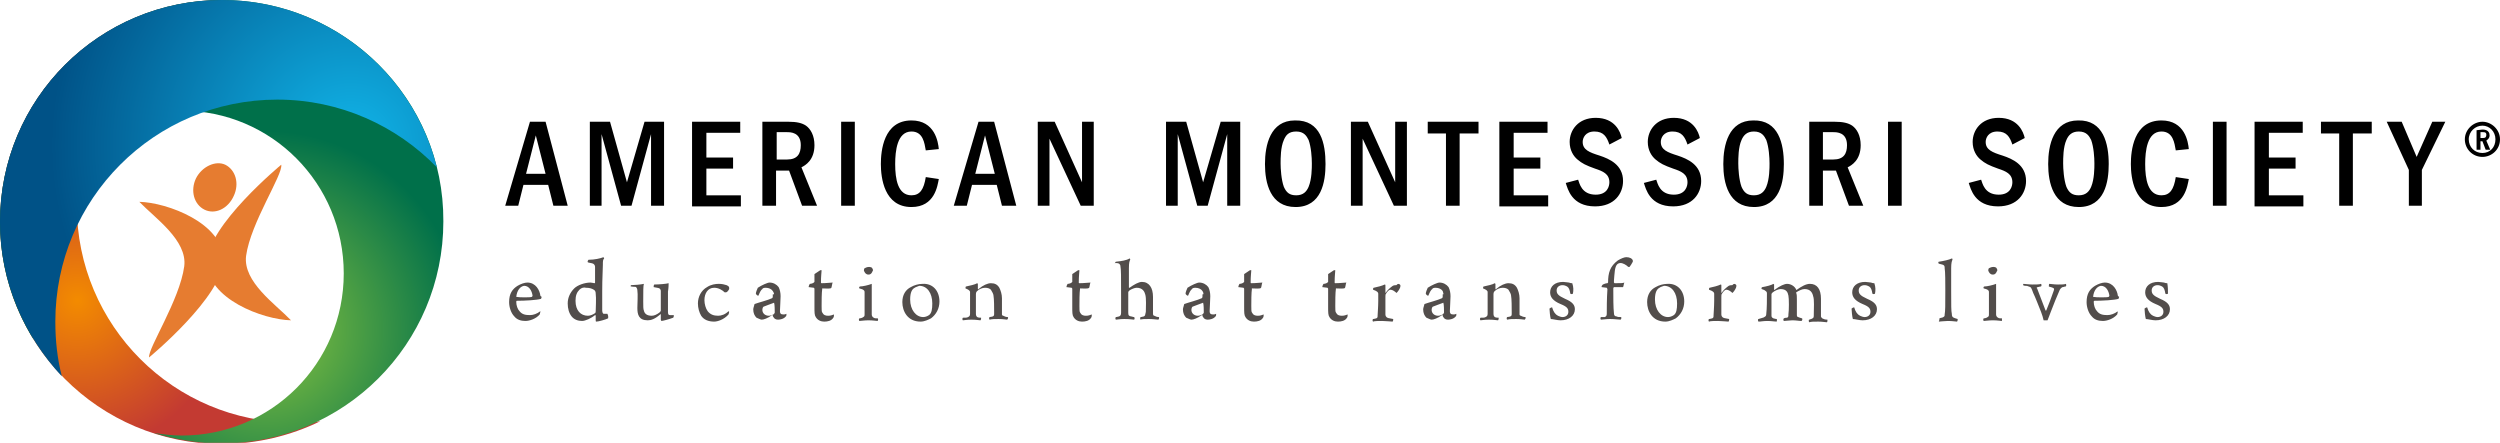<svg xmlns="http://www.w3.org/2000/svg" xmlns:xlink="http://www.w3.org/1999/xlink" id="Layer_1" x="0" y="0" width="384" height="68" style="enable-background:new 0 0 384 68" xml:space="preserve"><style>.st1{fill:#524d4b}.st4{fill:#e67c30}</style><defs><path id="SVGID_1_" d="M0 34.1c0 18.8 15.2 34.1 34.1 34.1 5.4 0 10.6-1.3 15.1-3.5-1.3.2-2.7.2-4.1.2-18.4 0-33.3-14.9-33.3-33.3 0-14.7 9.5-27.1 22.7-31.6h-.3C15.2 0 0 15.2 0 34.1"></path></defs><clipPath id="SVGID_2_"><use xlink:href="#SVGID_1_" style="overflow:visible"></use></clipPath><radialGradient id="SVGID_3_" cx="-127.286" cy="-323.567" r=".951" gradientTransform="translate(3100.363 7897.172) scale(24.264)" gradientUnits="userSpaceOnUse"><stop offset="0" style="stop-color:#f38b00"></stop><stop offset="1" style="stop-color:#c33a32"></stop></radialGradient><path style="clip-path:url(#SVGID_2_);fill:url(#SVGID_3_)" d="M0 0h49.2v68.2H0z"></path><path d="m83.8 18.7 3.4 12.9H85l-.8-3.2h-3.8l-.8 3.2h-2l3.8-12.9h2.4zm0 8-1.5-5.9-1.5 5.9h3zM93.7 18.7l2.6 9.3 2.7-9.3h3v12.9h-2v-11l-3 11h-1.6l-3-11v11h-1.8V18.7h3.1zM113.7 18.7v1.7h-5.2v3.8h4.1v1.7h-4.1V30h5.3v1.7h-7.5v-13h7.4zM121.1 18.7c1.3 0 2.1.2 2.7.6.7.5 1.3 1.5 1.3 3 0 2.3-1.4 3.1-2 3.4l2.4 5.9h-2.3l-2-5.4h-2v5.4h-2.1V18.7h4zm-1.8 1.6v4.2h1.6c1.6 0 2.1-.9 2.1-2.2 0-2-1.6-2-2.1-2h-1.6zM131.3 18.7v12.9h-2.1V18.7h2.1zM144.2 27.5c-.2 1-.6 4.3-4.2 4.3-4.2 0-4.7-4.5-4.7-6.6 0-2 .4-6.7 4.7-6.7 3.6 0 4.1 3.3 4.2 4.4l-2 .2c-.2-1.1-.4-2.9-2.2-2.9-2.2 0-2.5 3-2.5 5 0 2.3.4 4.8 2.5 4.8 1.3 0 1.9-.9 2.2-2.8l2 .3zM152.7 18.7l3.4 12.9h-2.2l-.8-3.2h-3.8l-.8 3.2h-2l3.8-12.9h2.4zm.1 8-1.5-5.9-1.5 5.9h3zM162 18.7l4.2 9.3v-9.3h1.8v12.9h-2l-4.8-10.3v10.3h-1.8V18.7h2.6zM182.2 18.7l2.6 9.3 2.7-9.3h3v12.9h-2v-11l-3 11h-1.6l-3-11v11h-1.8V18.7h3.1zM203.6 25.2c0 2.7-.6 6.6-4.6 6.6-3.9 0-4.7-3.7-4.7-6.6s.8-6.7 4.6-6.7c4-.1 4.7 3.6 4.7 6.7zm-6.4-3.7c-.5 1.1-.5 2.8-.5 3.6 0 .8.1 2.5.5 3.6.4.9.9 1.3 1.9 1.3 1.1 0 1.6-.6 1.9-1.3.5-1.2.5-2.9.5-3.6 0-.9-.1-2.5-.5-3.6-.3-.6-.7-1.3-1.9-1.3s-1.6.6-1.9 1.3zM210.1 18.7l4.2 9.3v-9.3h1.8v12.9h-2l-4.8-10.3v10.3h-1.8V18.7h2.6zM227.1 18.7v1.8h-2.9v11.1h-2.1V20.5h-2.8v-1.8h7.8zM237.7 18.7v1.7h-5.2v3.8h4.1v1.7h-4.1V30h5.3v1.7h-7.5v-13h7.4zM247.2 22.2c-.4-1.2-.9-2-2.3-2s-1.8 1-1.8 1.6c0 1.2 1 1.6 2.6 2.1 1.5.5 3.6 1.4 3.6 3.9 0 1.9-1.3 3.9-4.3 3.9-3.6 0-4.2-2.7-4.5-3.6l1.9-.5c.2.5.5 2.3 2.7 2.3 1.8 0 2.1-1.3 2.1-1.9 0-1.3-1-1.7-2.2-2.1-1.4-.5-2-.8-2.7-1.4-.6-.5-1.2-1.4-1.2-2.7 0-1.8 1.3-3.7 4-3.7 3 0 3.8 2.2 4 3.1l-1.9 1zM259.2 22.2c-.4-1.2-.9-2-2.3-2s-1.8 1-1.8 1.6c0 1.2 1 1.6 2.6 2.1 1.5.5 3.6 1.4 3.6 3.9 0 1.9-1.3 3.9-4.3 3.9-3.6 0-4.2-2.7-4.5-3.6l1.9-.5c.2.5.5 2.3 2.7 2.3 1.8 0 2.1-1.3 2.1-1.9 0-1.3-1-1.7-2.2-2.1-1.4-.5-2-.8-2.7-1.4-.6-.5-1.2-1.4-1.2-2.7 0-1.8 1.3-3.7 4-3.7 3 0 3.8 2.2 4 3.1l-1.9 1zM274 25.2c0 2.7-.6 6.6-4.6 6.6-3.9 0-4.7-3.7-4.7-6.6s.8-6.7 4.6-6.7c3.9-.1 4.7 3.6 4.7 6.7zm-6.5-3.7c-.5 1.1-.5 2.8-.5 3.6 0 .8.1 2.5.5 3.6.4.9.9 1.3 1.9 1.3 1.1 0 1.6-.6 1.9-1.3.5-1.2.5-2.9.5-3.6 0-.9-.1-2.5-.5-3.6-.3-.6-.7-1.3-1.9-1.3-1.1 0-1.6.6-1.9 1.3zM281.8 18.7c1.3 0 2.1.2 2.7.6.7.5 1.3 1.5 1.3 3 0 2.3-1.4 3.1-2 3.4l2.4 5.9H284l-2-5.4h-2v5.4h-2.1V18.7h3.9zm-1.8 1.6v4.2h1.6c1.6 0 2.1-.9 2.1-2.2 0-2-1.6-2-2.1-2H280zM292.1 18.7v12.9H290V18.7h2.1zM309.1 22.2c-.4-1.2-.9-2-2.3-2s-1.8 1-1.8 1.6c0 1.2 1 1.6 2.6 2.1 1.5.5 3.6 1.4 3.6 3.9 0 1.9-1.3 3.9-4.3 3.9-3.6 0-4.2-2.7-4.5-3.6l1.9-.5c.2.5.5 2.3 2.7 2.3 1.8 0 2.1-1.3 2.1-1.9 0-1.3-1-1.7-2.2-2.1-1.4-.5-2-.8-2.7-1.4-.6-.5-1.2-1.4-1.2-2.7 0-1.8 1.3-3.7 4-3.7 3 0 3.8 2.2 4 3.1l-1.9 1zM323.9 25.2c0 2.7-.6 6.6-4.6 6.6-3.9 0-4.7-3.7-4.7-6.6s.8-6.7 4.6-6.7c3.9-.1 4.7 3.6 4.7 6.7zm-6.5-3.7c-.5 1.1-.5 2.8-.5 3.6 0 .8.1 2.5.5 3.6.4.9.9 1.3 1.9 1.3 1.1 0 1.6-.6 1.9-1.3.5-1.2.5-2.9.5-3.6 0-.9-.1-2.5-.5-3.6-.3-.6-.7-1.3-1.9-1.3-1.1 0-1.6.6-1.9 1.3zM336.2 27.5c-.2 1-.6 4.3-4.2 4.3-4.2 0-4.7-4.5-4.7-6.6 0-2 .4-6.7 4.7-6.7 3.6 0 4.1 3.3 4.2 4.4l-2 .2c-.2-1.1-.4-2.9-2.2-2.9-2.2 0-2.5 3-2.5 5 0 2.3.4 4.8 2.5 4.8 1.3 0 1.9-.9 2.2-2.8l2 .3zM342 18.7v12.9h-2.1V18.7h2.1zM353.7 18.7v1.7h-5.2v3.8h4.1v1.7h-4.1V30h5.3v1.7h-7.5v-13h7.4zM364.3 18.7v1.8h-2.9v11.1h-2.1V20.5h-2.8v-1.8h7.8zM368.9 18.7l2.3 5.4 2.4-5.4h2l-3.6 7.4v5.5h-2v-5.5l-3.4-7.4h2.3z"></path><path class="st1" d="M83 47.9c0 .1-.1.3-.1.4-.6.7-1.6 1-2.2 1-.7 0-1.3-.2-1.7-.7-.5-.5-.8-1.4-.8-2.2 0-1.3.5-2 1.3-2.5.5-.3 1.1-.5 1.5-.5 1.3 0 1.9 1.2 2 2 0 .1.1.1.2.2 0 .1-.1.3-.1.3-.6.2-2.5.3-3.7.3-.1 0-.1.1-.1.2 0 .5.2 1.1.5 1.4.4.5.9.6 1.6.6.5 0 1.1-.2 1.6-.6v.1zm-3.7-2.3s0 .1 0 0c.5.1 2.2.1 2.4 0 0 0 .1-.1.1-.2-.1-.7-.5-1.5-1.3-1.5-.6.1-1.1.7-1.2 1.7zM93.4 48.9c-.4.2-1.5.5-1.8.5-.1 0-.1-.1-.1-.2v-.7c0-.1-.1-.1-.1-.1-.6.5-1.5.9-2 .9-.6 0-1.2-.2-1.6-.7-.4-.5-.6-1.2-.6-2 0-.9.4-1.7 1-2.3.5-.5 1.6-.9 2.5-.9.2 0 .5.1.6.1 0 0 .1 0 .1-.1V41c0-.2-.1-.4-.3-.5-.2-.1-.5-.1-.8-.2-.1-.1 0-.3.1-.4.9 0 1.8-.2 2.3-.4l.1.2c-.2.2-.2.4-.2 1 0 .8-.1 1.9-.1 4v3c0 .4.2.5.2.5h.6c.2.4.1.7.1.7zM89 44.5c-.4.4-.6.9-.6 1.7 0 1.5.8 2.3 1.9 2.3.4 0 .8-.2 1.1-.4.1-.1.1-.2.1-.3 0-.3.1-2.1 0-2.7 0-.3-.1-.5-.3-.6-.3-.2-.7-.3-1.2-.3-.3-.1-.7 0-1 .3zM96.9 43.8c.5 0 1.6-.1 2-.2-.1.3-.1 1.1-.1 2.7 0 .7 0 1.2.1 1.4.1.5.5.8 1.2.8.4 0 .8-.2 1.2-.5.1-.1.2-.2.2-.3v-3c0-.2-.1-.3-.2-.4-.2-.1-.5-.1-.9-.2 0-.1 0-.3.1-.4.7 0 1.9-.1 2.2-.2 0 .2 0 .7-.1 1.3v3.1c0 .4.1.5.3.5h.6c0 .1 0 .3-.1.4-.5.2-1.6.5-1.8.5 0 0-.1-.1-.1-.2v-.8s-.1-.1-.1 0c-.8.7-1.4.9-1.9.9-1.4 0-1.6-.9-1.6-1.9 0-.7.1-2.1 0-2.7 0-.2-.1-.4-.2-.5s-.4 0-.7-.1c-.2.1-.1-.2-.1-.2zM109.7 49.4c-.9 0-1.6-.3-2-.9-.3-.5-.5-1.2-.5-1.9 0-1 .5-2 1.4-2.5.6-.4 1.3-.5 1.8-.5s.9.1 1.2.2c.2.1.4.2.4.4v.2c-.1.2-.3.5-.5.5h-.2c-.3-.3-.9-.7-1.6-.7-1 0-1.5.9-1.5 1.9 0 .6.2 1.3.5 1.7.4.5.9.7 1.6.7.5 0 1.1-.2 1.6-.7l.1.1c0 .1-.1.4-.1.4-.7.8-1.7 1.1-2.2 1.1zM118.7 44.7c-.2-.3-.6-.5-1.1-.5-.3 0-.5.1-.5.2-.2.1-.4.5-.6 1-.1.1-.4-.2-.4-.3 0-.2.2-.7.3-.9.6-.4 1.5-.8 1.8-.8.6 0 1.1.3 1.4.7.2.4.3.9.3 1.4 0 .7-.1 1.8-.1 2.3 0 .3.1.5.5.5.2 0 .3 0 .5-.1 0 .1 0 .4-.1.4-.3.4-.9.5-1.2.5-.4 0-.6-.2-.7-.4-.1-.1-.1-.2-.1-.3h-.1c-.7.5-1.3.7-1.6.7-.2 0-.5-.2-.8-.3-.3-.3-.5-.7-.5-1.3 0-.2.2-.7.2-.8.5-.2 2.1-.6 2.7-.9 0 0 .1-.1.1-.2v-.4c.3.1.2-.2 0-.5zm.2 1.8c-.5.2-1.4.5-1.6.6-.1 0-.2.3-.2.5 0 .5.4.9 1 .9.2 0 .5-.1.7-.2.1-.1.2-.2.2-.3 0-.3 0-1.2-.1-1.5.1 0 0 0 0 0zM126.3 44.3s0 .1 0 0c-.1.7-.1 2-.1 2.7 0 .5 0 .9.1 1 .2.4.5.5.9.5s.6-.1.9-.2c0 .1 0 .4-.1.5-.3.5-.9.6-1.4.6-.5 0-1-.2-1.3-.7-.2-.3-.2-.7-.2-1.6v-2.7c0-.1 0-.1-.1-.2l-.8-.1c0-.1.1-.4.2-.5.2 0 .5-.1.6-.2l.1-.1v-1.2c.2-.1.7-.5.9-.6h.2c0 .2-.1.9-.1 1.9 0 0 0 .1.1.1.7 0 1.5-.1 1.7-.1-.1.2-.1.5-.2.8-.1.2-.8.1-1.4.1zM134.8 49.3c-.2 0-.7-.1-1.4-.1-.6 0-1.2.1-1.4.1-.1-.1-.1-.3 0-.4.2 0 .5-.1.6-.2.2-.1.2-.2.2-.5v-3.3c0-.1 0-.2-.1-.3-.2-.2-.4-.2-.7-.3-.1-.1 0-.3.1-.3.4 0 1.3-.2 1.8-.4V48.3c0 .2.1.4.3.5.2.1.2.1.6.1.1 0 .1.3 0 .4zm-1.1-7.2c-.1.1-.5.1-.6 0-.2-.1-.3-.3-.4-.5 0-.1 0-.3.1-.4.2-.1.4-.2.7-.2.2 0 .4.1.4.1.1.1.2.3.2.4-.1.2-.2.5-.4.6zM144.3 46.3c0 1.1-.5 2-1.3 2.6-.4.2-1 .5-1.6.5-2 0-2.8-1.6-2.8-3 0-1.1.5-1.9 1.3-2.3.5-.3 1.2-.5 1.8-.5 1.6-.1 2.6 1.1 2.6 2.7zm-3.8-2.1c-.4.2-.7.7-.7 1.8 0 1.6.9 2.7 2 2.7.3 0 .6-.1.9-.3.4-.3.5-.9.5-1.8 0-1.6-.8-2.7-2-2.7-.2.1-.6.2-.7.3zM148.7 48.7c.2-.1.3-.2.3-.5v-3.4c-.1-.2-.2-.3-.7-.5 0-.1 0-.3.1-.3.5-.1 1.4-.3 1.7-.5l.1.1v.8s.1.1.1 0c.7-.6 1.4-.9 1.9-.9.6 0 1 .2 1.3.7.2.4.4 1 .4 1.6v2.5c0 .1.1.2.2.2.2.1.4.2.7.2.1.1 0 .3-.1.4-.2 0-.6-.1-1.3-.1-.6 0-1 0-1.4.1-.1-.1-.1-.3 0-.4.2 0 .5-.1.5-.1.2-.1.2-.2.2-.5 0-.8 0-2.2-.1-2.7 0-.2-.2-.6-.4-.9-.2-.2-.5-.3-.9-.3s-.9.2-1.2.5c-.1.1-.2.2-.2.5v3c0 .3.1.4.2.5.2.1.4.1.6.1 0 .1 0 .3-.1.4-.2 0-.6-.1-1.4-.1-.7 0-1.2.1-1.3.1-.1-.1-.1-.3 0-.4.5 0 .6 0 .8-.1zM165.9 44.3s-.1.1 0 0c-.1.7-.1 2-.1 2.7 0 .5 0 .9.1 1 .2.4.5.5.9.5s.6-.1.9-.2c0 .1 0 .4-.1.5-.3.5-.9.6-1.4.6-.5 0-1-.2-1.3-.7-.2-.3-.2-.7-.2-1.6v-2.7c0-.1 0-.1-.1-.2l-.8-.1c0-.1.1-.4.2-.5.2 0 .5-.1.6-.2l.1-.1v-1.2c.2-.1.7-.5.9-.6h.2c0 .2-.1.9-.1 1.9 0 0 0 .1.1.1.7 0 1.5-.1 1.7-.1-.1.2-.1.5-.2.8-.2.2-.9.1-1.4.1zM171.4 40.2c.9-.1 1.6-.2 2.1-.5.1 0 .1.2.1.2-.1.2-.2.4-.2 1.3v3h.1c.7-.5 1.4-.9 1.9-.9 1.1 0 1.7.9 1.7 2.3v2.6c0 .2.1.3.2.3.2.1.4.2.7.2.1.1 0 .4-.1.4-.2 0-.8-.1-1.4-.1-.5 0-1.2 0-1.3.1-.1-.1-.1-.3 0-.4.2 0 .4-.1.5-.1.2-.1.2-.2.3-.7 0-.7.1-2.1-.1-2.7-.1-.4-.4-1-1.3-1-.3 0-.8.2-1.1.4-.1.1-.2.2-.2.3V48c0 .5.1.5.4.6.2 0 .3.1.5.1.1.1.1.3 0 .4-.2 0-.6-.1-1.5-.1-.7 0-1.1.1-1.3.1-.1-.1-.1-.3 0-.4.2 0 .4-.1.5-.1.2-.1.3-.2.3-.6v-2.3c0-3.4 0-4.3-.1-4.8 0-.2-.1-.3-.2-.4-.2-.1-.4-.1-.7-.1.1.1.1-.2.2-.2zM184.7 44.7c-.2-.3-.6-.5-1.1-.5-.3 0-.5.1-.5.2-.2.1-.4.5-.6 1-.1.1-.4-.2-.4-.3 0-.2.2-.7.3-.9.6-.4 1.5-.8 1.8-.8.6 0 1.1.3 1.4.7.2.4.3.9.3 1.4 0 .7-.1 1.8-.1 2.3 0 .3.1.5.5.5.2 0 .3 0 .5-.1 0 .1 0 .4-.1.4-.3.4-.9.5-1.2.5-.4 0-.6-.2-.7-.4-.1-.1-.1-.2-.1-.3h-.1c-.7.5-1.3.7-1.6.7-.2 0-.5-.2-.8-.3-.3-.3-.5-.7-.5-1.3 0-.2.2-.7.2-.8.5-.2 2.1-.6 2.7-.9 0 0 .1-.1.1-.2v-.4c.2.1.2-.2 0-.5zm.1 1.8c-.5.2-1.4.5-1.6.6-.1 0-.2.3-.2.5 0 .5.4.9 1 .9.2 0 .5-.1.7-.2.1-.1.2-.2.2-.3 0-.3 0-1.2-.1-1.5.1 0 0 0 0 0zM192.3 44.3c-.1 0-.1.1 0 0-.1.7-.1 2-.1 2.7 0 .5 0 .9.1 1 .2.4.5.5.9.5s.6-.1.9-.2c0 .1 0 .4-.1.5-.3.5-.9.6-1.4.6-.5 0-1-.2-1.3-.7-.2-.3-.2-.7-.2-1.6v-2.7c0-.1 0-.1-.1-.2l-.8-.1c0-.1.1-.4.2-.5.2 0 .5-.1.6-.2l.1-.1v-1.2c.2-.1.7-.5.9-.6h.2c0 .2-.1.9-.1 1.9 0 0 0 .1.1.1.7 0 1.5-.1 1.7-.1-.1.2-.1.5-.2.8-.1.2-.9.1-1.4.1zM205.2 44.3s0 .1 0 0c-.1.7-.1 2-.1 2.7 0 .5 0 .9.1 1 .2.4.5.5.9.5s.6-.1.9-.2c0 .1 0 .4-.1.5-.3.5-.9.6-1.4.6-.5 0-1-.2-1.3-.7-.2-.3-.2-.7-.2-1.6v-2.7c0-.1 0-.1-.1-.2l-.8-.1c0-.1.1-.4.2-.5.2 0 .5-.1.6-.2l.1-.1v-1.2c.2-.1.7-.5.9-.6h.2c0 .2-.1.9-.1 1.9 0 0 0 .1.1.1.7 0 1.5-.1 1.7-.1-.1.2-.1.5-.2.8-.1.2-.8.1-1.4.1zM215.1 43.8v.2c0 .2-.3.7-.5.9l-.1.1c-.2-.2-.6-.5-.9-.5-.3 0-.5.3-.7.6-.1.1-.1.3-.1.5v2.7c0 .2.1.4.3.5.2.1.5.1.9.2 0 .1 0 .3-.1.4-.2 0-1.1-.1-1.6-.1s-1.2 0-1.4.1c-.1-.1-.1-.3 0-.4.2 0 .4-.1.5-.1.2-.1.2-.2.2-.4s.1-1.4.1-2.3v-1.1c0-.2-.2-.4-.8-.6 0-.1 0-.3.1-.3.5-.1 1.3-.3 1.7-.5 0 0 .1 0 .1.1v1.1c0 .1.1.1.1 0 .2-.3.5-.6.9-.9.2-.2.5-.2.7-.2.2-.3.5-.2.6 0zM221.6 44.7c-.2-.3-.6-.5-1.1-.5-.3 0-.5.1-.5.2-.2.1-.4.5-.6 1-.1.1-.4-.2-.4-.3 0-.2.2-.7.3-.9.6-.4 1.5-.8 1.8-.8.6 0 1.1.3 1.4.7.2.4.3.9.3 1.4 0 .7-.1 1.8-.1 2.3 0 .3.1.5.5.5.2 0 .3 0 .5-.1 0 .1 0 .4-.1.4-.3.4-.9.5-1.2.5-.4 0-.6-.2-.7-.4-.1-.1-.1-.2-.1-.3h-.1c-.7.5-1.3.7-1.6.7-.2 0-.5-.2-.8-.3-.3-.3-.5-.7-.5-1.3 0-.2.2-.7.2-.8.5-.2 2.1-.6 2.7-.9 0 0 .1-.1.1-.2v-.4c.2.1.1-.2 0-.5zm.1 1.8c-.5.2-1.4.5-1.6.6-.1 0-.2.3-.2.5 0 .5.4.9 1 .9.2 0 .5-.1.7-.2.1-.1.2-.2.2-.3 0-.3 0-1.2-.1-1.5.1 0 0 0 0 0zM228.2 48.7c.2-.1.3-.2.3-.5v-3.4c-.1-.2-.2-.3-.7-.5 0-.1 0-.3.1-.3.5-.1 1.4-.3 1.7-.5l.1.1v.8s.1.1.1 0c.7-.6 1.4-.9 1.9-.9.6 0 1 .2 1.3.7.2.4.4 1 .4 1.6v2.5c0 .1.1.2.2.2.2.1.4.2.7.2.1.1 0 .3-.1.4-.2 0-.6-.1-1.3-.1-.6 0-1 0-1.4.1-.1-.1-.1-.3 0-.4.2 0 .5-.1.5-.1.2-.1.2-.2.2-.5 0-.8 0-2.2-.1-2.7 0-.2-.2-.6-.4-.9-.2-.2-.5-.3-.9-.3s-.9.2-1.2.5c-.1.1-.2.2-.2.5v3c0 .3.1.4.2.5.2.1.4.1.6.1 0 .1 0 .3-.1.4-.2 0-.6-.1-1.4-.1-.7 0-1.2.1-1.3.1-.1-.1-.1-.3 0-.4.5 0 .6 0 .8-.1zM241.6 45.1c-.1.1-.3.1-.4 0-.1-.6-.2-.9-.5-1.1-.2-.1-.4-.2-.7-.2-.5 0-.9.3-.9.8s.2.8 1.3 1.3c1.2.5 1.5 1 1.5 1.6 0 1-.9 1.7-2.2 1.7-.5 0-1.2-.2-1.5-.2-.1-.3-.2-1.3-.2-1.6.1-.1.3-.2.4-.2.2.7.5 1.1.9 1.3.2.1.5.2.7.2.5 0 .9-.3.9-.8s-.2-.8-1.2-1.2c-1.2-.5-1.6-1.1-1.6-1.8 0-.9.7-1.6 2-1.6.3 0 .7.1.9.1.2.1.5.1.5.1.2.6.2 1.1.1 1.6zM246.5 48.7c.2-.1.3-.2.3-.5 0-.8 0-2.3.1-3.8l-.1-.2-.8-.1c0-.2.1-.3.2-.4.2-.1.5-.2.7-.2l.1-.1c0-1.5.3-2.5 1.5-3.4.5-.3 1-.5 1.3-.5.5 0 .9.2 1 .5v.2c-.1.2-.4.7-.5.8h-.2c-.3-.3-.8-.6-1.2-.6-.2 0-.4.1-.5.2-.4.4-.4 1.4-.5 2.5v.3l.1.1c.9 0 1.3 0 1.5-.1-.1.2-.1.5-.2.7h-1.4s-.1.1-.1.2c0 1.3 0 3 .1 3.8 0 .3.1.5.4.5.2.1.3.1.7.1.1.1 0 .4-.1.4-.3 0-.9-.1-1.6-.1-.6 0-1.1.1-1.4.1-.1-.1-.1-.3 0-.4h.6zM258.7 46.3c0 1.1-.5 2-1.3 2.6-.4.2-1 .5-1.6.5-2 0-2.8-1.6-2.8-3 0-1.1.5-1.9 1.3-2.3.5-.3 1.2-.5 1.8-.5 1.6-.1 2.6 1.1 2.6 2.7zm-3.8-2.1c-.4.2-.7.7-.7 1.8 0 1.6.9 2.7 2 2.7.3 0 .6-.1.9-.3.4-.3.5-.9.5-1.8 0-1.6-.8-2.7-2-2.7-.3.1-.6.2-.7.3zM266.7 43.8v.2c0 .2-.3.7-.5.9l-.1.1c-.2-.2-.6-.5-.9-.5-.3 0-.5.3-.7.6-.1.1-.1.3-.1.5v2.7c0 .2.1.4.3.5s.5.1.9.2c0 .1 0 .3-.1.4-.2 0-1.1-.1-1.6-.1s-1.2 0-1.4.1c-.1-.1-.1-.3 0-.4.2 0 .4-.1.5-.1.2-.1.2-.2.2-.4s.1-1.4.1-2.3v-1.1c0-.2-.2-.4-.8-.6 0-.1 0-.3.1-.3.5-.1 1.3-.3 1.7-.5 0 0 .1 0 .1.1v1.1c0 .1.1.1.1 0 .2-.3.5-.6.9-.9.2-.2.5-.2.7-.2.2-.3.5-.2.6 0zM271 48.7c.2-.1.3-.2.3-.5.1-.8.1-2.2.1-3.1 0-.1 0-.3-.2-.4-.2-.2-.4-.2-.6-.3-.1-.1 0-.3.1-.3.6-.1 1.4-.3 1.7-.5l.1.1v.8s.1.1.1 0c.8-.6 1.5-.9 1.9-.9.6 0 1.2.4 1.4.9 0 .1.1 0 .1 0 .7-.5 1.4-.9 2-.9 1.1 0 1.7.8 1.7 2.3v2.7c0 .1.1.2.2.3.2.1.4.2.8.2 0 .1 0 .4-.1.4-.2 0-.7-.1-1.3-.1-.7 0-1.1 0-1.4.1-.1-.1-.1-.4 0-.4.2-.1.4-.1.5-.2.2-.1.2-.2.2-.7 0-.8.1-2.2-.1-2.7-.1-.5-.4-1.1-1.3-1.1-.4 0-.8.2-1.3.5v.1c.1.2.1.6.1 1v2.4c0 .2.1.3.2.3.2.1.3.1.6.2.1.1 0 .4-.1.4-.4 0-.8-.1-1.4-.1-.4 0-1 .1-1.3.1-.1-.1-.1-.3 0-.4.2-.1.4-.1.5-.1.2-.1.2-.2.2-.5.1-.6.1-2.5 0-2.9-.1-.5-.3-1-1.2-1-.3 0-.8.2-1.2.5-.1.1-.2.2-.2.3v3.3c0 .2.1.3.3.4.1 0 .3.1.5.1.1.1 0 .3 0 .4-.3 0-.8-.1-1.4-.1-.7 0-1 .1-1.4.1-.1-.1-.1-.4 0-.4.6-.2.8-.2.9-.3zM288 45.1c-.1.1-.3.1-.4 0-.1-.6-.2-.9-.5-1.1-.2-.1-.4-.2-.7-.2-.5 0-.9.3-.9.8s.2.8 1.3 1.3c1.2.5 1.5 1 1.5 1.6 0 1-.9 1.7-2.2 1.7-.5 0-1.2-.2-1.5-.2-.1-.3-.2-1.3-.2-1.6.1-.1.3-.2.4-.2.2.7.5 1.1.9 1.3.2.1.5.2.7.2.5 0 .9-.3.9-.8s-.2-.8-1.2-1.2c-1.2-.5-1.6-1.1-1.6-1.8 0-.9.7-1.6 2-1.6.3 0 .7.1.9.1.2.1.5.1.5.1.2.6.2 1.1.1 1.6zM297.9 48.9c.2-.1.5-.1.6-.2.2-.1.2-.2.2-.4.1-.5.1-1.4.1-3.7 0-1 0-3-.1-3.4 0-.2 0-.4-.2-.5-.2-.1-.4-.1-.7-.2-.1-.1-.1-.3 0-.3.7-.1 1.6-.3 2-.5.1 0 .1.1.1.2-.1.2-.2.5-.2 1.3v3.5c0 2.2 0 3.1.1 3.5 0 .4.1.5.3.6.2.1.3.1.6.2 0 .1 0 .3-.1.4-.2 0-.7-.1-1.4-.1-.5 0-1.2.1-1.4.1.1-.2.1-.5.1-.5zM307.5 49.3c-.2 0-.7-.1-1.4-.1-.6 0-1.2.1-1.4.1-.1-.1-.1-.3 0-.4.2 0 .5-.1.6-.2.2-.1.2-.2.2-.5v-3.3c0-.1 0-.2-.1-.3-.2-.2-.4-.2-.7-.3-.1-.1 0-.3.1-.3.4 0 1.3-.2 1.8-.4V48.3c0 .2.1.4.3.5.2.1.2.1.6.1v.4zm-1.1-7.2c-.1.1-.5.1-.6 0-.2-.1-.3-.3-.4-.5 0-.1 0-.3.1-.4.2-.1.4-.2.7-.2.2 0 .4.1.4.1.1.1.2.3.2.4-.1.2-.2.5-.4.6zM310.8 43.6c.2 0 .8.1 1.4.1.5 0 1.1 0 1.3-.1.1.1.1.3 0 .4-.2 0-.4.1-.5.1-.2 0-.2.2-.1.2.2.5 1.2 3.1 1.3 3.4h.1c.3-.7.9-2.3 1.1-2.9.2-.5.1-.5-.1-.6-.2-.1-.4-.1-.6-.2 0-.1 0-.4.1-.4.2 0 .7.1 1.3.1.5 0 1 0 1.2-.1.1.1.1.3 0 .4-.2 0-.3.1-.5.1-.2.1-.4.3-.5.6-.4.9-.8 1.9-1.3 3.2-.2.6-.4 1-.5 1.3h-.6c-.1-.4-.2-.8-.4-1.3-.4-1-.9-2.3-1.2-2.9-.3-.8-.3-.9-.7-1-.2-.1-.3-.1-.5-.1-.4 0-.4-.2-.3-.3zM325.3 47.9c0 .1-.1.3-.1.4-.6.7-1.6 1-2.2 1-.7 0-1.3-.2-1.7-.7-.5-.5-.8-1.4-.8-2.2 0-1.3.5-2 1.3-2.5.5-.3 1.1-.5 1.5-.5 1.3 0 1.9 1.2 2 2 0 .1.1.1.2.2 0 .1-.1.3-.1.3-.6.2-2.5.3-3.7.3-.1 0-.1.1-.1.2 0 .5.2 1.1.5 1.4.4.5.9.6 1.6.6.5 0 1.1-.2 1.6-.6-.1 0-.1.1 0 .1zm-3.8-2.3s0 .1 0 0c.5.1 2.2.1 2.4 0 0 0 .1-.1.1-.2-.1-.7-.5-1.5-1.3-1.5-.6.1-1.1.7-1.2 1.7zM333 45.1c-.1.1-.3.1-.4 0-.1-.6-.2-.9-.5-1.1-.2-.1-.4-.2-.7-.2-.5 0-.9.3-.9.8s.2.8 1.3 1.3c1.2.5 1.5 1 1.5 1.6 0 1-.9 1.7-2.2 1.7-.5 0-1.2-.2-1.5-.2-.1-.3-.2-1.3-.2-1.6.1-.1.3-.2.4-.2.2.7.5 1.1.9 1.3.2.1.5.2.7.2.5 0 .9-.3.9-.8s-.2-.8-1.2-1.2c-1.2-.5-1.6-1.1-1.6-1.8 0-.9.7-1.6 2-1.6.3 0 .7.1.9.1.2.1.5.1.5.1.1.6.1 1.1.1 1.6z"></path><defs><path id="SVGID_4_" d="M0 34.1c0 6.6 1.9 12.8 5.2 18.1C3.8 49 3 45.7 3 42c0-13.8 11.1-25 24.9-25s24.9 11.2 24.9 25-11.1 24.9-24.9 24.9c-1.5 0-2.9-.2-4.3-.4 3.3 1 6.8 1.6 10.4 1.6 18.8 0 34.1-15.2 34.1-34.1.1-18.8-15.2-34-34-34S0 15.2 0 34.1"></path></defs><clipPath id="SVGID_5_"><use xlink:href="#SVGID_4_" style="overflow:visible"></use></clipPath><radialGradient id="SVGID_6_" cx="-126.772" cy="-323.292" r=".951" gradientTransform="translate(4113.814 10437.773) scale(32.129)" gradientUnits="userSpaceOnUse"><stop offset="0" style="stop-color:#8bc53f"></stop><stop offset="1" style="stop-color:#00704a"></stop></radialGradient><path style="clip-path:url(#SVGID_5_);fill:url(#SVGID_6_)" d="M0 0h68.2v68.2H0z"></path><defs><path id="SVGID_7_" d="M0 34.1c0 9.2 3.7 17.5 9.5 23.7-.7-2.7-1-5.5-1-8.4 0-18.8 15.2-34.1 34.1-34.1 9.6 0 18.3 4 24.5 10.4C63.4 10.9 50 0 34.1 0 15.2 0 0 15.2 0 34.1"></path></defs><clipPath id="SVGID_8_"><use xlink:href="#SVGID_7_" style="overflow:visible"></use></clipPath><radialGradient id="SVGID_9_" cx="-126.193" cy="-322.969" r=".951" gradientTransform="translate(6148.247 15620.21) scale(48.295)" gradientUnits="userSpaceOnUse"><stop offset="0" style="stop-color:#11b5e9"></stop><stop offset="1" style="stop-color:#005287"></stop></radialGradient><path style="clip-path:url(#SVGID_8_);fill:url(#SVGID_9_)" d="M0 0h67.2v57.8H0z"></path><path class="st4" d="M43.2 25.3s-11.4 9.4-11.4 15 8.6 8.8 12.9 8.9c-2.4-2.5-7.4-5.9-6.9-9.9.7-5.1 5.7-12.5 5.4-14"></path><path class="st4" d="M22.9 54.9s11.4-9.4 11.4-15-8.6-8.8-12.9-8.9c2.4 2.5 7.4 5.9 6.9 9.9-.7 5.2-5.6 12.6-5.4 14M34.6 25.3c1.6.8 2.2 2.9 1.3 4.8-.9 2-2.9 2.9-4.5 2.1-1.6-.8-2.2-2.9-1.3-4.8.9-1.8 3-2.8 4.5-2.1"></path><path d="M384 21.4c0 1.6-1.3 2.7-2.7 2.7-1.5 0-2.7-1.2-2.7-2.7s1.3-2.7 2.7-2.7c1.4 0 2.7 1.2 2.7 2.7zm-4.8 0c0 1.2.9 2.1 2.1 2.1s2-.9 2-2.1-.9-2.1-2-2.1-2.1.9-2.1 2.1zm2.1-1.5c.2 0 1.1 0 1.1.9 0 .5-.4.7-.5.8l.6 1.4h-.7l-.5-1.3h-.3V23h-.6v-3l.9-.1zm-.3.4v.9h.4c.4 0 .5-.2.5-.5 0-.4-.3-.4-.5-.4h-.4z"></path></svg>